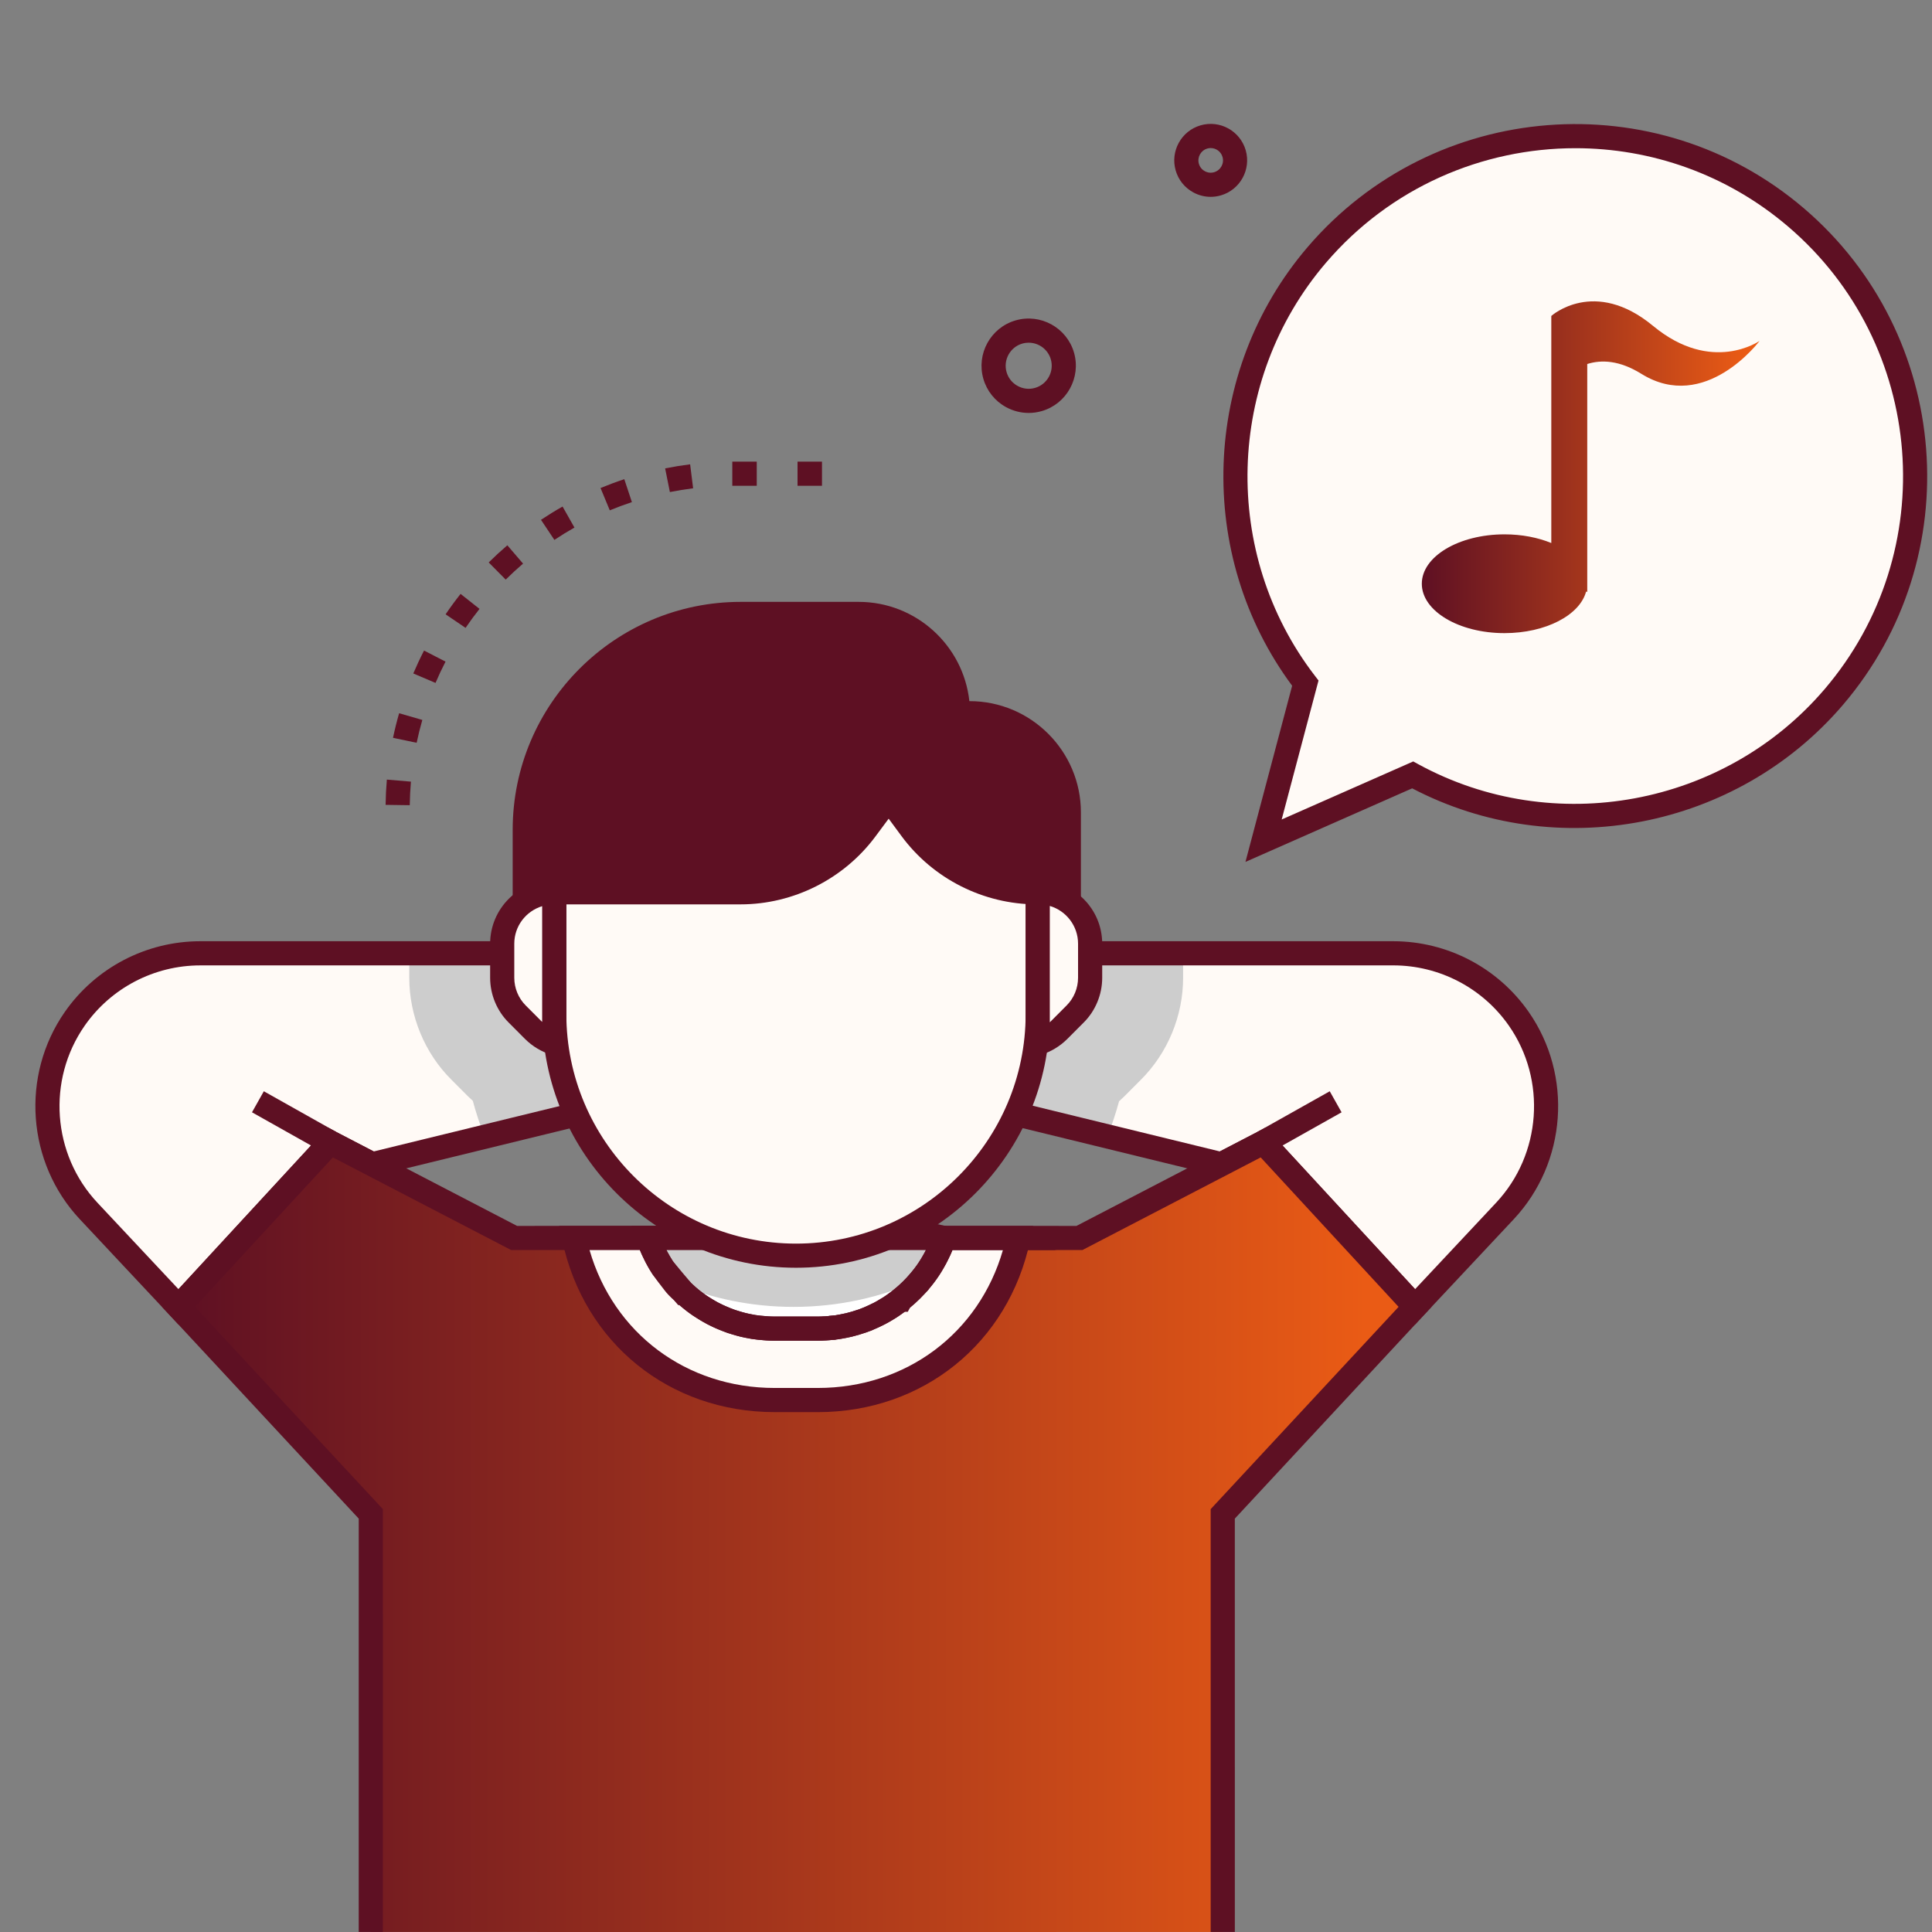 <?xml version="1.0" encoding="UTF-8"?>
<svg id="Layer_1" data-name="Layer 1" xmlns="http://www.w3.org/2000/svg" width="140" height="140" xmlns:xlink="http://www.w3.org/1999/xlink" version="1.1" viewBox="0 0 140 140">
  <rect x="0" y="0" width="140" height="140" fill="#808080" stroke="none"/>
  <defs>
    <style>
      .cls-1 {
        fill: url(#linear-gradient);
      }

      .cls-1, .cls-2, .cls-3, .cls-4, .cls-5, .cls-6 {
        stroke-width: 0px;
      }

      .cls-2 {
        fill: #cdcdcd;
      }

      .cls-3 {
        fill: #fffaf6;
      }

      .cls-4 {
        fill: url(#linear-gradient-2);
      }

      .cls-5 {
        fill: #5e1023;
      }

      .cls-6 {
        fill: #fff;
      }

      .cls-7 {
        fill: none;
        stroke: #5e1023;
        stroke-miterlimit: 10;
        stroke-width: 1.75px;
      }
    </style>
    <linearGradient id="linear-gradient" x1="12.937" y1="111.393" x2="102.538" y2="111.393" gradientUnits="userSpaceOnUse">
      <stop offset="0" stop-color="#5e1023"/>
      <stop offset=".96" stop-color="#ea5b15"/>
    </linearGradient>
    <linearGradient id="linear-gradient-2" x1="103.03" y1="33.858" x2="127.506" y2="33.858" xlink:href="#linear-gradient"/>
  </defs>
  <path class="cls-5" d="M29.692,58.348l-1.75-.025c.009-.616.039-1.227.091-1.831l1.744.148c-.048.564-.076,1.134-.085,1.708ZM30.192,53.825l-1.713-.359c.126-.6.275-1.2.443-1.782l1.682.485c-.157.544-.295,1.097-.412,1.656ZM31.56,49.487l-1.611-.685c.238-.559.5-1.118.779-1.66l1.557.801c-.26.504-.502,1.02-.725,1.544ZM33.737,45.498l-1.447-.982c.34-.502.705-1,1.085-1.48l1.373,1.086c-.354.446-.69.905-1.011,1.376ZM36.645,42l-1.232-1.243c.436-.431.886-.846,1.351-1.244l1.139,1.329c-.434.371-.853.757-1.257,1.158ZM40.173,39.124l-.971-1.456c.504-.336,1.03-.66,1.564-.962l.861,1.523c-.497.281-.982.579-1.455.895ZM44.187,36.981l-.67-1.617c.564-.233,1.144-.449,1.722-.64l.551,1.661c-.544.18-1.078.379-1.603.596ZM48.542,35.657l-.344-1.716c.597-.119,1.206-.218,1.812-.294l.217,1.736c-.568.071-1.131.163-1.686.273ZM59.564,35.202h-1.772v-1.75h1.772v1.75ZM54.837,35.202h-1.772v-1.75h1.772v1.75Z"/>
  <path class="cls-3" d="M12.937,94.702l-6.514-6.95c-3.582-3.822-4.001-9.628-1.006-13.925h0c2.074-2.974,5.47-4.747,9.096-4.747h30.988v10.759l-18.53,4.526-3.039-1.579-10.994,11.917Z"/>
  <path class="cls-3" d="M88.505,84.365l-18.53-4.526v-10.759s30.988,0,30.988,0c3.626,0,7.022,1.773,9.096,4.747h0c2.996,4.297,2.576,10.103-1.006,13.925l-6.514,6.95-10.994-11.917-3.039,1.579Z"/>
  <path class="cls-3" d="M45.499,69.08v10.759l-10.375,2.535-8.152,1.992-3.04-1.579-10.994,11.917-6.514-6.952c-3.583-3.819-4-9.626-1.006-13.925,1.036-1.486,2.404-2.674,3.967-3.487,1.562-.817,3.318-1.259,5.129-1.259h30.987Z"/>
  <path class="cls-3" d="M112.05,80.167c0,2.741-1.015,5.47-2.998,7.584l-6.514,6.952-10.994-11.917-3.04,1.579-8.257-2.017-10.27-2.51v-10.759h30.987c3.625,0,7.024,1.773,9.095,4.746,1.335,1.916,1.992,4.135,1.992,6.341Z"/>
  <path class="cls-2" d="M29.658,69.08h15.841v10.759l-10.375,2.535c-.337-.846-.623-1.718-.863-2.607-.114-.101-.227-.206-.337-.311l-1.213-1.217c-1.929-1.916-3.053-4.615-3.053-7.386v-1.773Z"/>
  <path class="cls-2" d="M85.733,69.08v1.773c0,2.767-1.124,5.47-3.082,7.411l-1.162,1.166c-.131.126-.261.248-.396.37-.236.867-.518,1.718-.846,2.548l-10.27-2.51v-10.759h15.757Z"/>
  <path class="cls-5" d="M12.941,95.987l-7.158-7.637c-3.841-4.098-4.297-10.416-1.085-15.023,2.236-3.207,5.905-5.122,9.814-5.122h31.862v12.32l-19.516,4.768-2.739-1.422-11.179,12.116ZM14.513,69.956c-3.337,0-6.47,1.634-8.379,4.373-2.742,3.934-2.353,9.327.927,12.825l5.871,6.264,10.81-11.716,3.341,1.736,17.543-4.285v-9.197H14.513Z"/>
  <path class="cls-5" d="M102.533,95.987l-11.179-12.116-2.738,1.422-19.517-4.768v-12.32h31.863c3.909,0,7.578,1.915,9.813,5.122,3.213,4.606,2.756,10.925-1.085,15.023l-7.158,7.637ZM91.733,81.701l10.81,11.716,5.871-6.264c3.279-3.498,3.669-8.893.927-12.826-1.908-2.737-5.04-4.372-8.378-4.372h-30.113v9.197l17.544,4.285,3.34-1.736Z"/>
  <polygon class="cls-1" points="102.538 94.702 91.544 82.786 78.221 89.708 57.739 89.704 57.739 89.704 57.738 89.704 57.736 89.704 57.736 89.704 37.254 89.708 23.931 82.786 12.937 94.702 18.255 100.425 26.87 109.701 26.869 139.997 57.736 140 57.736 140 57.738 140 57.739 140 57.739 140 88.606 139.997 88.605 109.701 97.22 100.425 102.538 94.702"/>
  <polygon class="cls-5" points="87.731 139.997 87.73 109.357 101.346 94.7 91.354 83.871 78.435 90.583 37.04 90.583 24.12 83.871 14.129 94.7 27.745 109.357 27.744 139.997 25.994 139.997 25.995 110.045 11.744 94.704 23.741 81.701 37.468 88.833 57.736 88.829 78.007 88.833 91.733 81.701 103.73 94.704 89.48 110.045 89.481 139.997 87.731 139.997"/>
  <path class="cls-6" d="M68.41,89.708c-.013.046-.029.093-.046.139-.042.122-.088.24-.135.358-.093.236-.198.467-.312.691-.038.084-.08.164-.126.248-.051.101-.105.198-.164.295-.046.084-.097.168-.147.248-.215.354-.459.695-.724,1.015-.109.135-.227.269-.345.4v.004c-.118.126-.24.253-.362.375-.101.097-.198.194-.303.286-.059.055-.118.105-.177.156-.097.088-.202.173-.303.253-.004.004-.004.008-.008.008-.135.109-.274.211-.417.312-.131.097-.265.185-.404.274-.139.088-.278.173-.421.253-.093.055-.189.105-.286.156-.034.017-.067.038-.101.05-.101.055-.206.105-.312.152-.042.021-.08.038-.122.055-.105.051-.211.093-.316.139-.008,0-.017.004-.025.008-.118.05-.24.097-.362.139-.168.059-.341.114-.514.164-.152.046-.307.088-.467.126-.051.013-.105.025-.16.034-.101.025-.202.046-.307.063-.059.013-.118.025-.181.034h-.008c-.097.021-.194.034-.295.046-.017,0-.034.004-.05.004-.063.013-.126.021-.194.025-.008.004-.017.004-.025.004-.16.017-.324.029-.488.038h-.038c-.168.013-.337.017-.505.017h-3.12c-.181,0-.362-.004-.539-.017-.135-.008-.27-.017-.404-.034-.093-.008-.19-.017-.282-.029-.109-.013-.215-.025-.32-.042-.143-.025-.286-.05-.425-.08-.101-.021-.202-.042-.303-.067-.088-.021-.173-.042-.257-.067-.072-.017-.143-.038-.215-.063-.072-.017-.139-.038-.206-.063-.097-.025-.19-.059-.282-.093-.076-.025-.152-.055-.223-.084-.093-.034-.185-.072-.278-.114-.017-.004-.034-.008-.05-.021-.135-.055-.27-.114-.404-.181-.118-.055-.236-.118-.354-.177-.143-.076-.282-.156-.417-.24-.316-.189-.627-.396-.918-.623-.063-.05-.126-.097-.189-.152-.072-.059-.143-.118-.215-.181-.097-.08-.189-.164-.282-.253q-.004,0-.008-.004c-.008-.004-.013-.008-.017-.017l-.004-.004c-.114-.101-.223-.211-.328-.32-.017-.013-.034-.029-.046-.046-.093-.101-.501-.564-.573-.657-.034-.029-.055-.059-.072-.088-.008-.013-.017-.021-.025-.034-.08-.097-.152-.194-.223-.295-.088-.122-.173-.244-.253-.366-.013-.017-.021-.029-.029-.046-.072-.114-.143-.227-.211-.341-.021-.029-.038-.063-.051-.093-.063-.105-.118-.211-.177-.32-.013-.025-.029-.055-.042-.084-.059-.118-.118-.24-.177-.362-.008-.013-.013-.025-.017-.038-.063-.139-.122-.278-.177-.421-.059-.147-.114-.299-.164-.451h21.433Z"/>
  <path class="cls-2" d="M71.593,89.708c-1.47,1.192-3.095,2.202-4.838,2.994-2.821,1.284-5.95,2-9.247,2-3.061,0-5.984-.615-8.645-1.735h-.004c-1.971-.83-3.798-1.933-5.432-3.259h24.983l.004-.004v.004h3.179Z"/>
  <path class="cls-3" d="M73.795,89.708c-1.474,6.973-7.205,11.744-14.54,11.744h-3.12c-7.335,0-13.053-4.771-14.536-11.744h5.377c.051.152.105.303.164.451.055.143.114.282.177.421.004.013.008.025.017.038.059.122.118.244.177.362.013.029.029.059.042.084.059.109.114.215.177.32.013.029.029.063.051.093.067.114.139.227.211.341.008.017.017.029.029.046.08.122.164.244.253.366.072.101.467.598.543.686.008.017.025.034.042.051q.004.004.008.008c0,.008.008.017.017.021.093.105.189.206.282.307.013.017.029.034.046.046.105.109.215.219.328.32l.004.004c.004.008.008.013.017.017q.004.004.008.004c.093.088.185.173.282.253.072.063.143.126.215.181.063.055.126.101.189.152.291.227.602.434.918.623.135.084.274.164.417.24.118.059.236.122.354.177.135.067.27.126.404.181.017.013.034.017.05.021.088.042.181.08.278.114.072.029.147.059.223.084.093.034.185.067.282.093.067.025.135.046.206.063.067.025.139.046.215.063.084.025.168.046.257.067.101.025.202.046.303.067.139.029.282.055.425.08.105.017.211.029.32.042.093.017.185.025.282.029.135.017.269.025.404.034.177.013.358.017.539.017h3.12c.168,0,.337-.004.505-.017h.038c.164-.008.328-.021.488-.038.008,0,.017,0,.025-.004.067-.004.131-.013.194-.025.017,0,.034-.004.05-.004.101-.013.198-.025.295-.046h.008c.059-.008.122-.021.181-.034.105-.017.206-.038.307-.063.055-.008.109-.021.16-.034.16-.038.316-.08.467-.126.173-.051.345-.105.514-.164.122-.042.244-.089.362-.139.008-.004.017-.008.025-.008.105-.042.211-.088.316-.139.042-.017.08-.034.122-.055.105-.046.211-.097.312-.152.034-.013.067-.034.101-.05.097-.051.194-.101.286-.156.143-.08.282-.164.421-.253.139-.088.274-.177.404-.274.143-.101.282-.202.417-.312.004,0,.004-.004.008-.008.101-.08.206-.164.303-.253.059-.051.118-.101.177-.156.105-.093.202-.189.303-.286.122-.122.244-.248.362-.375v-.004c.118-.131.236-.265.345-.4.265-.32.509-.661.724-1.015.05-.08.101-.164.147-.248.059-.097.114-.194.164-.295.046-.084.088-.164.126-.248.114-.223.219-.455.312-.691.05-.118.097-.236.135-.358.017-.046.034-.093.046-.139h5.386Z"/>
  <path class="cls-5" d="M59.255,102.327h-3.12c-7.624,0-13.81-4.998-15.391-12.438l-.225-1.057h7.088l.199.599c.046.137.095.272.147.404.052.137.105.261.161.385l.221.452c.059.109.098.184.143.257l.286.479c.082.113.635.84.723.946l.243.263c.101.105.218.226.302.311l.167.158c.069.064.139.128.212.188.078.069.134.119.188.161l.13.104c.304.237.575.422.896.614.13.081.252.15.377.218l.311.155c.136.067.248.115.359.161l.127.056c.052.023.106.046.163.065.106.042.161.063.216.082.101.035.159.058.22.073.126.042.157.052.19.06l.27.078c.068.021.137.037.21.055l.221.05c.187.039.319.062.454.087.077.012.172.022.269.034.107.018.161.021.217.024.188.02.304.027.42.033.168.013.328.017.487.017h3.12c.147,0,.293-.004.44-.015l.104-.003c.068-.004.153-.01.243-.018l.021-.012.443-.037c.018-.008.091-.017.164-.031l.188-.034c.126-.021.205-.038.283-.058l.164-.035c.143-.033.281-.071.416-.111.166-.049.325-.1.479-.153.105-.036.207-.075.305-.117l.177-.071c.043-.02.087-.04.13-.061l.152-.069c.083-.035.165-.075.243-.117l.113-.052c.088-.051.17-.093.248-.14.144-.081.269-.156.394-.235.124-.079.242-.156.356-.241.127-.09.238-.171.347-.256l.056-.048c.086-.067.176-.138.257-.212l.169-.148c.089-.079.154-.143.22-.207l.073-.07c.081-.081.169-.172.257-.265l.062-.069c.107-.12.216-.243.315-.366.249-.301.469-.607.656-.917.046-.073.087-.142.125-.211.071-.118.114-.193.153-.272.047-.088.08-.15.11-.216.117-.233.212-.438.294-.648.049-.116.085-.205.114-.299l.175-.646.706-.107h6.465l-.223,1.056c-1.572,7.439-7.76,12.438-15.396,12.438ZM42.72,90.583c1.741,6.022,7.006,9.994,13.415,9.994h3.12c6.42,0,11.687-3.973,13.421-9.994h-3.656c-.09.228-.202.473-.322.709-.029.067-.08.165-.137.269-.051.101-.117.219-.189.337-.029.058-.09.157-.148.252-.228.374-.495.75-.793,1.11-.047.057-.096.115-.146.174v.013l-.234.256c-.124.134-.255.269-.384.398l-.08.076c-.086.084-.172.167-.264.248l-.156.138c-.073.066-.146.128-.219.188l-.166.306-.225.002c-.069.051-.141.102-.213.152-.133.099-.284.199-.44.299-.149.096-.304.188-.461.276-.092.054-.203.113-.314.171-.043.023-.082.043-.119.061-.112.06-.229.115-.345.166-.02.012-.081.039-.15.065-.065.034-.188.089-.311.138l-.161.063c-.096.038-.182.07-.269.1-.178.062-.364.121-.551.177-.161.049-.335.095-.513.138-.061.016-.143.034-.226.047-.054.016-.178.042-.306.062-.033.008-.114.024-.191.035l-.008.002c-.103.02-.207.033-.313.047l-.057.007c-.008.001-.017.003-.024.004l-.046.025-.252.005c-.086.014-.267.027-.446.036-.205.013-.396.019-.586.019h-3.12c-.202,0-.403-.006-.601-.02-.142-.009-.297-.019-.449-.038-.079.001-.198-.012-.33-.036-.067-.006-.184-.021-.301-.039-.169-.029-.321-.057-.47-.088-.151-.032-.244-.052-.337-.075-.097-.023-.196-.049-.296-.078-.044-.008-.129-.032-.217-.063-.089-.022-.175-.051-.26-.083h0c-.022,0-.135-.038-.247-.078-.101-.034-.196-.071-.288-.11-.056-.018-.139-.05-.225-.088l-.176-.076c-.128-.054-.257-.111-.386-.176-.062-.027-.146-.071-.231-.114l-.119-.061c-.184-.097-.339-.188-.491-.282-.37-.222-.699-.445-.994-.676-.115-.091-.168-.132-.222-.178-.049-.036-.138-.113-.226-.191-.012-.01-.023-.02-.036-.03h-.085l-.292-.34c-.333-.303-.537-.522-.664-.691l-.07-.089c-.146-.184-.735-.956-.836-1.111l-.26-.419c-.008-.006-.04-.061-.074-.132-.05-.085-.096-.171-.143-.26-.065-.124-.087-.167-.105-.211l-.205-.427c-.038-.081-.086-.19-.133-.309h-3.647Z"/>
  <path class="cls-7" d="M68.41,89.708c-.013.046-.135.379-.181.497-.093.236-.198.467-.312.691-.038.084-.08.164-.126.248-.051.101-.105.198-.164.295-.046.084-.097.168-.147.248-.215.354-.459.695-.724,1.015-.109.135-.227.269-.345.4v.004c-.118.126-.24.253-.362.375-.101.097-.198.194-.303.286-.059.055-.118.105-.177.156-.097.088-.202.173-.303.253-.004.004-.004.008-.008.008-.135.109-.274.211-.417.312-.131.097-.265.185-.404.274-.139.088-.278.173-.421.253-.093.055-.189.105-.286.156-.034.017-.067.038-.101.05-.101.055-.206.105-.312.152-.042.021-.08.038-.122.055-.105.051-.211.093-.316.139-.008,0-.017.004-.025.008-.118.05-.24.097-.362.139-.168.059-.341.114-.514.164-.152.046-.307.088-.467.126-.051.013-.105.025-.16.034-.101.025-.202.046-.307.063-.059.013-.118.025-.181.034h-.008c-.097.021-.194.034-.295.046-.017,0-.034.004-.05.004-.063.013-.126.021-.194.025-.008.004-.017.004-.025.004-.16.017-.324.029-.488.038h-.038c-.168.013-.337.017-.505.017h-3.12c-.181,0-.362-.004-.539-.017-.135-.008-.27-.017-.404-.034-.093-.008-.19-.017-.282-.029-.109-.013-.215-.025-.32-.042-.143-.025-.286-.05-.425-.08-.101-.021-.202-.042-.303-.067-.088-.021-.173-.042-.257-.067-.072-.017-.143-.038-.215-.063-.072-.017-.139-.038-.206-.063-.097-.025-.19-.059-.282-.093-.076-.025-.152-.055-.223-.084-.093-.034-.185-.072-.278-.114-.017-.004-.034-.008-.05-.021-.135-.055-.27-.114-.404-.181-.118-.055-.236-.118-.354-.177-.143-.076-.282-.156-.417-.24-.316-.189-.627-.396-.918-.623-.063-.05-.126-.097-.189-.152-.072-.059-.143-.118-.215-.181-.097-.08-.189-.164-.282-.253q-.004,0-.008-.004c-.008-.004-.013-.008-.017-.017l-.004-.004c-.114-.101-1.44-1.684-1.52-1.806-.013-.017-.021-.029-.029-.046-.072-.114-.143-.227-.211-.341-.021-.029-.038-.063-.051-.093-.063-.105-.118-.211-.177-.32-.013-.025-.029-.055-.042-.084-.059-.118-.118-.24-.177-.362-.008-.013-.013-.025-.017-.038-.063-.139-.122-.278-.177-.421-.059-.147-.114-.299-.164-.451h21.433Z"/>
  <rect class="cls-3" x="40.164" y="47.17" width="35.033" height="43.822" rx="17.517" ry="17.517"/>
  <path class="cls-5" d="M57.681,91.866c-10.142,0-18.392-8.25-18.392-18.392v-8.789c0-10.141,8.25-18.392,18.392-18.392s18.392,8.25,18.392,18.392v8.789c0,10.142-8.25,18.392-18.392,18.392ZM57.681,48.044c-9.176,0-16.642,7.465-16.642,16.642v8.789c0,9.176,7.466,16.642,16.642,16.642s16.642-7.466,16.642-16.642v-8.789c0-9.176-7.466-16.642-16.642-16.642Z"/>
  <path class="cls-3" d="M78.995,68.385v2.467c0,.984-.39,1.936-1.09,2.631l-1.186,1.189c-.442.439-.976.756-1.556.929.023-.363.035-.732.035-1.101v-9.84h.073c2.057,0,3.723,1.667,3.723,3.726Z"/>
  <path class="cls-3" d="M40.199,75.592c-.568-.173-1.096-.489-1.529-.92l-1.186-1.189c-.7-.694-1.09-1.646-1.09-2.631v-2.467c0-2.059,1.667-3.726,3.723-3.726h.047v9.84c0,.366.012.732.035,1.093Z"/>
  <path class="cls-5" d="M74.209,76.798l.081-1.254c.022-.345.033-.694.033-1.045v-10.715h.875c2.609,0,4.672,2.064,4.672,4.601v2.467c0,1.217-.491,2.402-1.349,3.252l-1.184,1.187c-.542.539-1.207.936-1.925,1.149l-1.204.358ZM76.073,65.648v8.431c.01-.009.02-.019.029-.028l1.184-1.187c.531-.526.834-1.259.834-2.013v-2.467c0-1.293-.865-2.389-2.047-2.736Z"/>
  <path class="cls-5" d="M41.153,76.797l-1.21-.368c-.704-.214-1.358-.607-1.891-1.136l-1.189-1.192c-.854-.847-1.346-2.032-1.346-3.249v-2.467c0-2.537,2.062-4.601,4.599-4.601h.875l.047.875v9.84c0,.348.011.694.033,1.036l.082,1.262ZM39.288,65.664c-1.181.364-2.021,1.446-2.021,2.721v2.467c0,.754.303,1.486.831,2.01l1.189,1.192v-8.39Z"/>
  <path class="cls-5" d="M64.399,57.854l-1.668,2.244c-2.133,2.869-5.498,4.561-9.073,4.561h-15.632v-4.524c0-8.641,7.005-15.645,15.645-15.645h8.551c3.973,0,7.193,3.22,7.193,7.193h0s.843,0,.843,0c3.973,0,7.193,3.22,7.193,7.193v5.783h-2.325c-3.591,0-6.969-1.706-9.1-4.597l-1.628-2.208Z"/>
  <path class="cls-5" d="M78.327,65.534h-3.2c-3.853,0-7.518-1.852-9.804-4.953l-.927-1.256-.963,1.295c-2.288,3.077-5.942,4.914-9.775,4.914h-16.507v-5.399c0-9.109,7.411-16.521,16.521-16.521h8.551c4.153,0,7.584,3.155,8.021,7.193h.015c4.449,0,8.068,3.619,8.068,8.068v6.658ZM64.402,56.383l2.329,3.16c1.958,2.655,5.096,4.241,8.396,4.241h1.45v-4.908c0-3.484-2.834-6.318-6.318-6.318h-1.718v-.875c0-3.484-2.834-6.318-6.318-6.318h-8.551c-8.145,0-14.771,6.626-14.771,14.771v3.649h14.757c3.282,0,6.412-1.573,8.371-4.208l2.373-3.193Z"/>
  <rect class="cls-5" x="20.435" y="78.306" width="1.75" height="6.014" transform="translate(-60.012 60.038) rotate(-60.654)"/>
  <rect class="cls-5" x="91.158" y="80.438" width="6.015" height="1.75" transform="translate(-27.764 56.571) rotate(-29.34)"/>
  <path class="cls-3" d="M102.368,56.153l-10.806,4.768,3.027-11.417c-6.95-9.039-6.885-22.004.819-31.018,8.844-10.347,24.401-11.566,34.748-2.722,10.347,8.844,11.566,24.401,2.723,34.748-7.703,9.013-20.5,11.097-30.51,5.639Z"/>
  <path class="cls-5" d="M90.25,62.457l3.384-12.765c-7.029-9.476-6.588-22.769,1.109-31.774,9.144-10.697,25.287-11.96,35.981-2.818,10.696,9.143,11.962,25.285,2.819,35.982-7.698,9.005-20.761,11.512-31.212,6.044l-12.082,5.331ZM114.16,10.739c-6.716,0-13.392,2.823-18.087,8.315-7.257,8.491-7.59,21.073-.791,29.916l.263.341-2.67,10.073,9.534-4.207.378.207c9.793,5.338,22.168,3.052,29.427-5.44,8.515-9.964,7.337-24.999-2.626-33.515-4.471-3.821-9.963-5.69-15.428-5.69Z"/>
  <path class="cls-4" d="M119.788,23.616c-4.261-3.527-7.375-.721-7.375-.721v16.454c-.964-.396-2.131-.628-3.389-.628-3.31,0-5.994,1.603-5.994,3.579s2.684,3.579,5.994,3.579c2.985,0,5.454-1.305,5.911-3.011l.083.021v-16.512c1.024-.322,2.337-.273,3.918.71,4.64,2.885,8.57-2.385,8.57-2.385,0,0-3.456,2.441-7.718-1.086Z"/>
  <path class="cls-5" d="M74.539,29.923c-.569,0-1.132-.144-1.644-.425-.8-.44-1.381-1.166-1.636-2.043-.523-1.812.522-3.712,2.331-4.237,1.81-.525,3.711.521,4.236,2.332.523,1.811-.521,3.711-2.331,4.237-.315.092-.638.137-.957.137ZM74.542,24.832c-.153,0-.309.021-.463.066-.884.256-1.394,1.185-1.138,2.07.124.428.407.782.798.997.391.215.842.267,1.269.141.884-.256,1.394-1.185,1.138-2.069-.211-.729-.88-1.204-1.604-1.204Z"/>
  <path class="cls-5" d="M87.729,14.264c-.439,0-.874-.111-1.27-.329-.618-.34-1.067-.901-1.264-1.579-.404-1.399.403-2.867,1.801-3.273,1.402-.407,2.866.402,3.272,1.801.405,1.399-.402,2.868-1.8,3.274h0c-.244.071-.493.106-.74.106ZM87.731,10.729c-.082,0-.165.012-.247.036-.472.137-.745.633-.607,1.106.065.229.217.417.426.532.209.115.448.142.678.075h0c.472-.137.745-.633.607-1.106-.112-.389-.47-.643-.856-.643Z"/>
</svg>